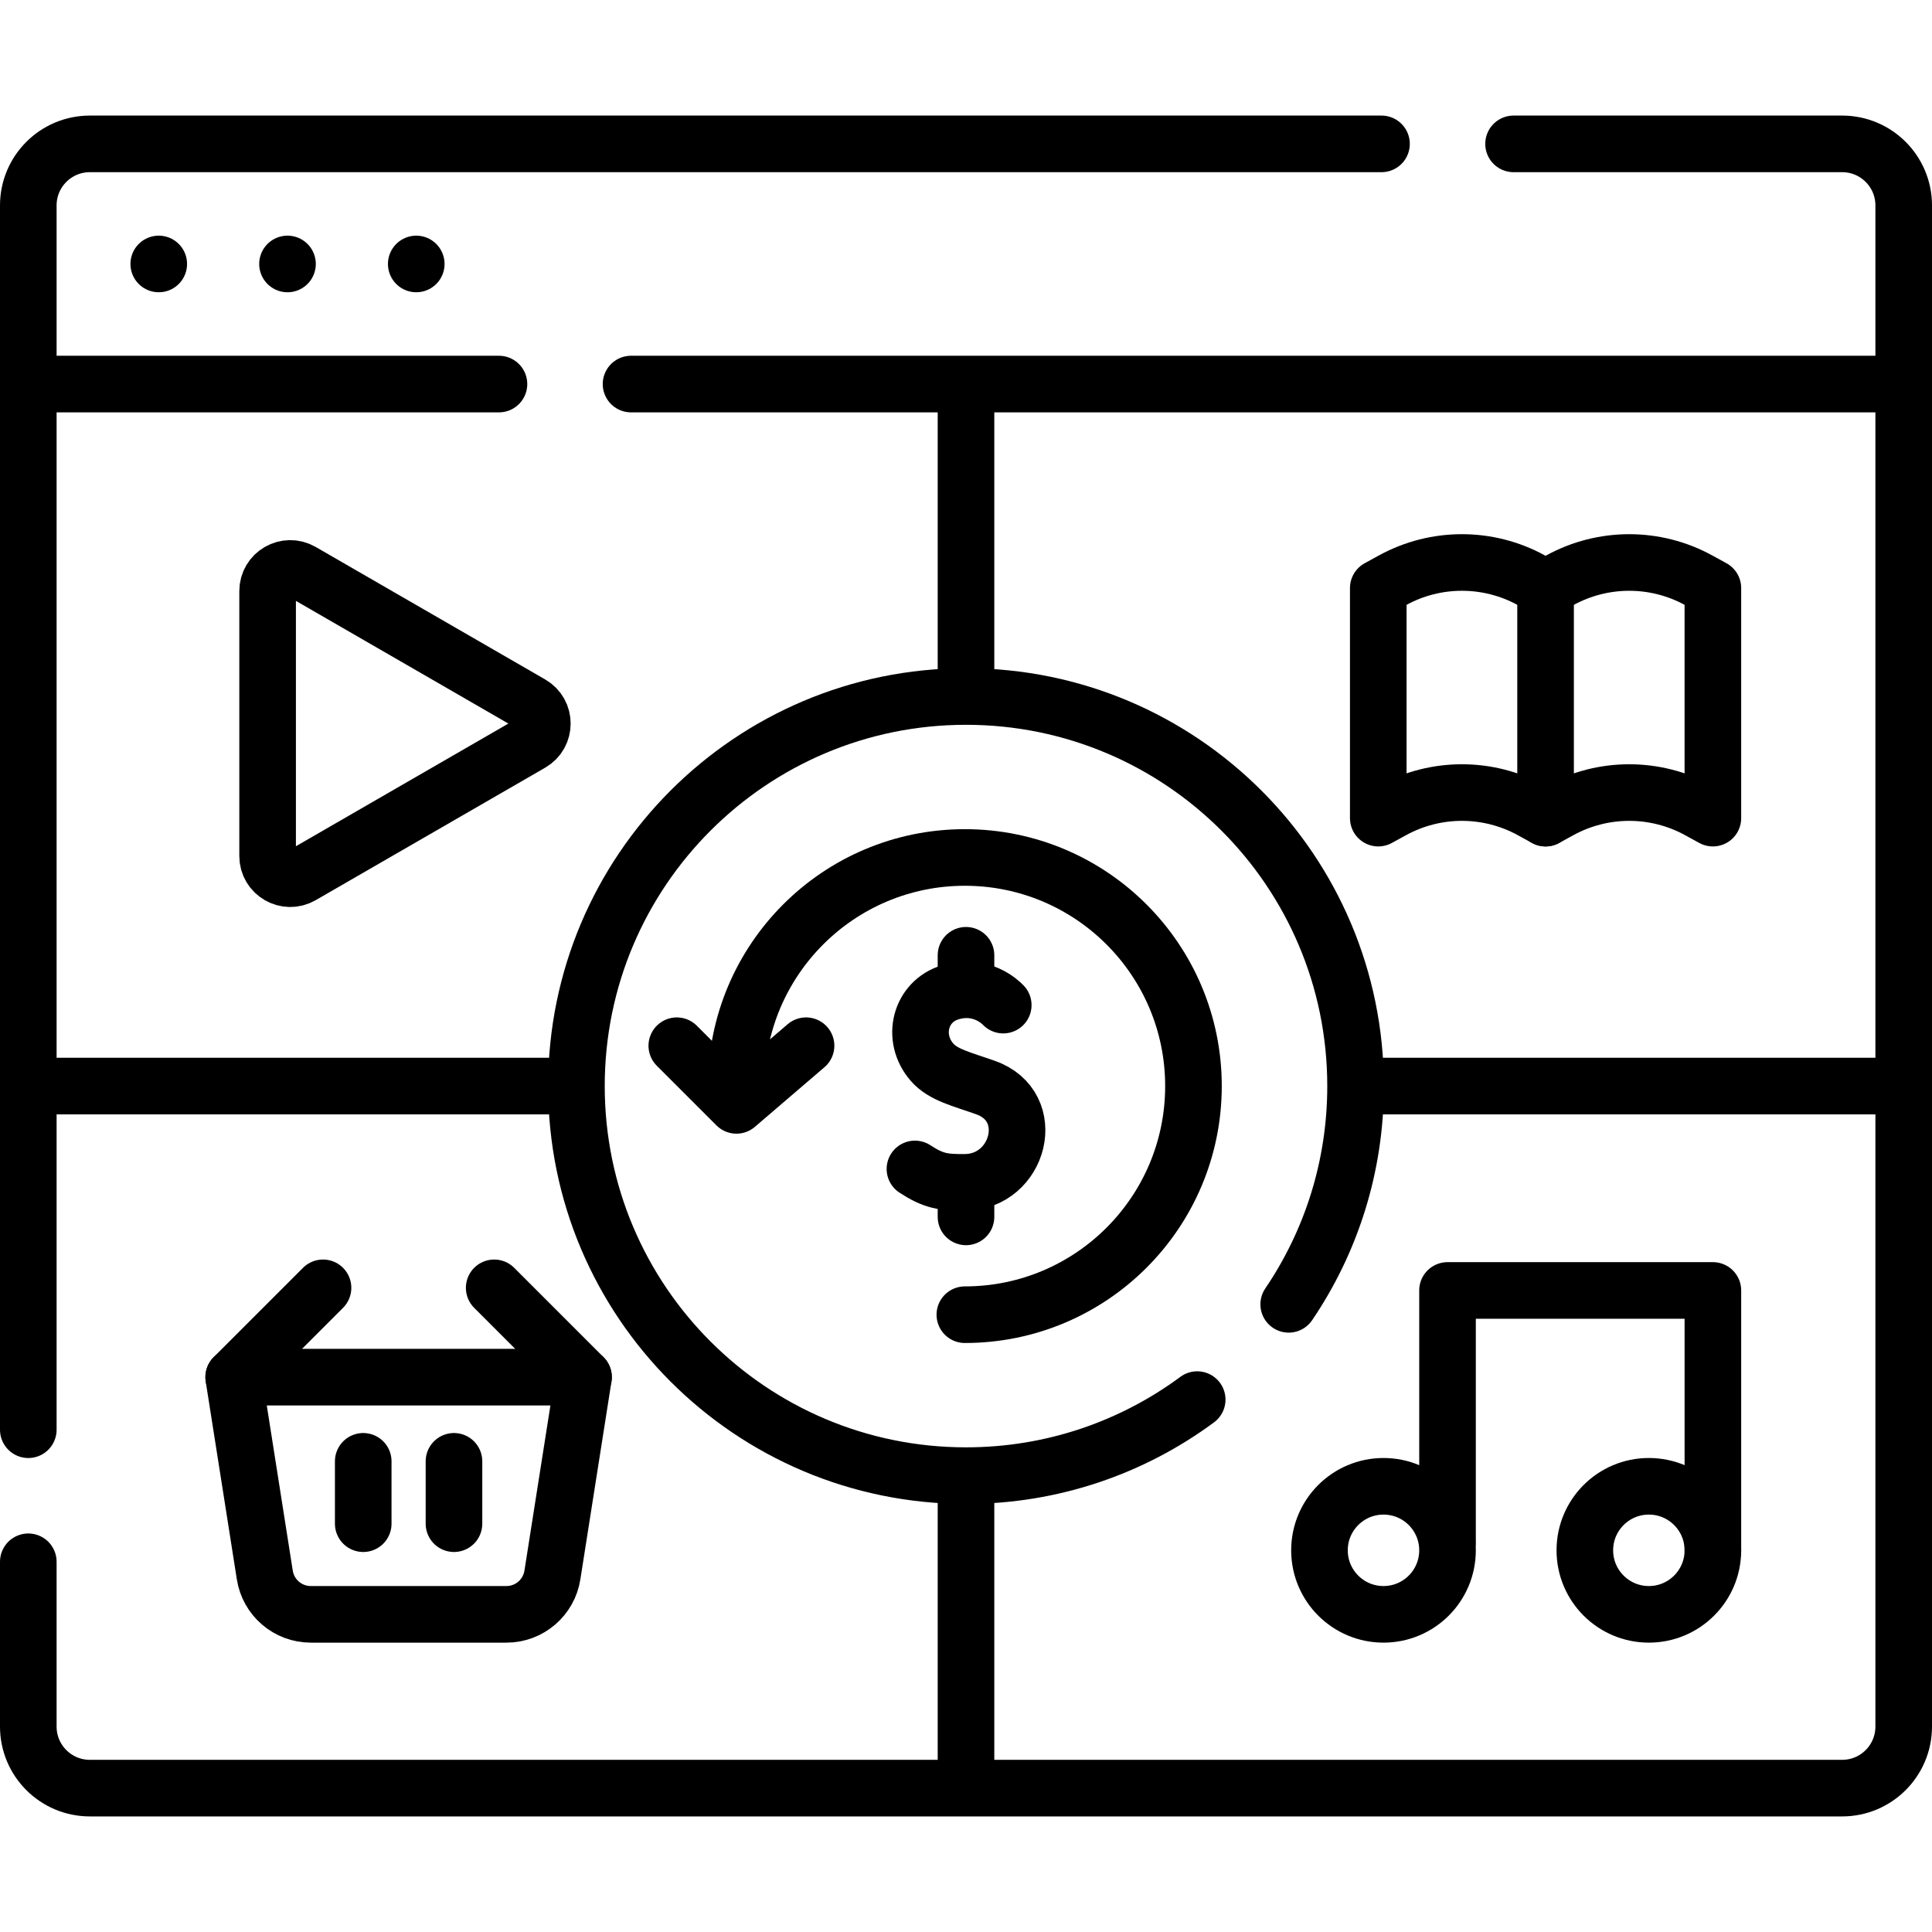 <svg xmlns="http://www.w3.org/2000/svg" xmlns:xlink="http://www.w3.org/1999/xlink" id="Capa_1" x="0px" y="0px" viewBox="0 0 512 512" style="enable-background:new 0 0 512 512;" xml:space="preserve"><g>	<path style="fill:none;stroke:#000000;stroke-width:15;stroke-linecap:round;stroke-linejoin:round;stroke-miterlimit:10;" d="&#10;&#9;&#9;M7.5,378.89V54.44c0-9.01,7.3-16.31,16.31-16.31h342.3 M401.11,38.13h87.08c9.01,0,16.31,7.3,16.31,16.31v403.12&#10;&#9;&#9;c0,9.01-7.3,16.31-16.31,16.31H23.81c-9.01,0-16.31-7.3-16.31-16.31v-43.67"></path>			<line style="fill:none;stroke:#000000;stroke-width:15;stroke-linecap:round;stroke-linejoin:round;stroke-miterlimit:10;" x1="132.23" y1="101.78" x2="10.21" y2="101.78"></line>			<line style="fill:none;stroke:#000000;stroke-width:15;stroke-linecap:round;stroke-linejoin:round;stroke-miterlimit:10;" x1="501.79" y1="101.78" x2="167.23" y2="101.78"></line>			<line style="fill:none;stroke:#000000;stroke-width:15;stroke-linecap:round;stroke-linejoin:round;stroke-miterlimit:10;" x1="110.31" y1="69.952" x2="110.31" y2="69.952"></line>			<line style="fill:none;stroke:#000000;stroke-width:15;stroke-linecap:round;stroke-linejoin:round;stroke-miterlimit:10;" x1="76.19" y1="69.952" x2="76.19" y2="69.952"></line>			<line style="fill:none;stroke:#000000;stroke-width:15;stroke-linecap:round;stroke-linejoin:round;stroke-miterlimit:10;" x1="42.07" y1="69.952" x2="42.07" y2="69.952"></line>			<polyline style="fill:none;stroke:#000000;stroke-width:15;stroke-linecap:round;stroke-linejoin:round;stroke-miterlimit:10;" points="&#10;&#9;&#9;383.608,408.528 383.608,341.982 453.933,341.982 453.933,410.85 &#9;"></polyline>			<circle style="fill:none;stroke:#000000;stroke-width:15;stroke-linecap:round;stroke-linejoin:round;stroke-miterlimit:10;" cx="366.641" cy="410.85" r="16.967"></circle>			<circle style="fill:none;stroke:#000000;stroke-width:15;stroke-linecap:round;stroke-linejoin:round;stroke-miterlimit:10;" cx="436.966" cy="410.85" r="16.967"></circle>	<path style="fill:none;stroke:#000000;stroke-width:15;stroke-linecap:round;stroke-linejoin:round;stroke-miterlimit:10;" d="&#10;&#9;&#9;M409.594,216.813l-3.785-2.073c-11.453-6.273-25.315-6.273-36.768,0l-3.785,2.073v-60.971l3.785-2.073&#10;&#9;&#9;c11.453-6.273,25.315-6.273,36.768,0l3.785,2.073V216.813z"></path>	<path style="fill:none;stroke:#000000;stroke-width:15;stroke-linecap:round;stroke-linejoin:round;stroke-miterlimit:10;" d="&#10;&#9;&#9;M409.594,155.843l3.785-2.073c11.453-6.273,25.315-6.273,36.768,0l3.785,2.073v60.971l-3.785-2.073&#10;&#9;&#9;c-11.453-6.273-25.315-6.273-36.768,0l-3.785,2.073"></path>	<path style="fill:none;stroke:#000000;stroke-width:15;stroke-linecap:round;stroke-linejoin:round;stroke-miterlimit:10;" d="&#10;&#9;&#9;M140.728,186.556l-60.808-35.107c-4-2.309-8.999,0.577-8.999,5.196v70.215c0,4.618,5,7.505,8.999,5.196l60.808-35.107&#10;&#9;&#9;C144.728,194.638,144.728,188.865,140.728,186.556z"></path>	<path style="fill:none;stroke:#000000;stroke-width:15;stroke-linecap:round;stroke-linejoin:round;" d="M134.207,427.817H82.362&#10;&#9;&#9;c-6.072,0-11.241-4.419-12.185-10.418l-8.247-52.437h92.708l-8.247,52.437C145.448,423.397,140.279,427.817,134.207,427.817z"></path>			<line style="fill:none;stroke:#000000;stroke-width:15;stroke-linecap:round;stroke-linejoin:round;" x1="61.93" y1="364.961" x2="85.603" y2="341.288"></line>			<line style="fill:none;stroke:#000000;stroke-width:15;stroke-linecap:round;stroke-linejoin:round;" x1="154.639" y1="364.961" x2="130.965" y2="341.288"></line>			<line style="fill:none;stroke:#000000;stroke-width:15;stroke-linecap:round;stroke-linejoin:round;" x1="120.309" y1="387.268" x2="120.309" y2="403.792"></line>			<line style="fill:none;stroke:#000000;stroke-width:15;stroke-linecap:round;stroke-linejoin:round;" x1="96.259" y1="387.268" x2="96.259" y2="403.792"></line>			<line style="fill:none;stroke:#000000;stroke-width:15;stroke-linecap:round;stroke-linejoin:round;stroke-miterlimit:10;" x1="256" y1="179.954" x2="256" y2="105.287"></line>			<line style="fill:none;stroke:#000000;stroke-width:15;stroke-linecap:round;stroke-linejoin:round;stroke-miterlimit:10;" x1="256" y1="470.358" x2="256" y2="392.817"></line>			<line style="fill:none;stroke:#000000;stroke-width:15;stroke-linecap:round;stroke-linejoin:round;stroke-miterlimit:10;" x1="361.202" y1="287.823" x2="501.788" y2="287.823"></line>			<line style="fill:none;stroke:#000000;stroke-width:15;stroke-linecap:round;stroke-linejoin:round;stroke-miterlimit:10;" x1="10.212" y1="287.823" x2="149.727" y2="287.823"></line>	<path style="fill:none;stroke:#000000;stroke-width:15;stroke-linecap:round;stroke-linejoin:round;stroke-miterlimit:10;" d="&#10;&#9;&#9;M341.52,345.66c11.19-16.5,17.72-36.41,17.72-57.84c0-57.01-46.22-103.24-103.24-103.24s-103.24,46.23-103.24,103.24&#10;&#9;&#9;c0,57.02,46.22,103.24,103.24,103.24c22.94,0,44.14-7.49,61.27-20.15"></path>	<path style="fill:none;stroke:#000000;stroke-width:15;stroke-linecap:round;stroke-linejoin:round;stroke-miterlimit:10;" d="&#10;&#9;&#9;M265.871,266.364c-0.682-0.722-5.893-5.856-14.016-3.409c-8.013,2.414-10.493,12.051-4.854,18.547&#10;&#9;&#9;c2.922,3.367,7.831,4.469,14.172,6.71c14.191,5.016,8.945,25.029-5.49,25.125c-5.633,0.038-8.267-0.32-13.215-3.557"></path>			<line style="fill:none;stroke:#000000;stroke-width:15;stroke-linecap:round;stroke-linejoin:round;stroke-miterlimit:10;" x1="256" y1="314.197" x2="256" y2="322.486"></line>			<line style="fill:none;stroke:#000000;stroke-width:15;stroke-linecap:round;stroke-linejoin:round;stroke-miterlimit:10;" x1="256" y1="253.159" x2="256" y2="261.448"></line>			<polyline style="fill:none;stroke:#000000;stroke-width:15;stroke-linecap:round;stroke-linejoin:round;stroke-miterlimit:10;" points="&#10;&#9;&#9;213.611,277.127 195.166,292.935 179.358,277.127 &#9;"></polyline>	<path style="fill:none;stroke:#000000;stroke-width:15;stroke-linecap:round;stroke-linejoin:round;stroke-miterlimit:10;" d="&#10;&#9;&#9;M255.695,348.408c33.46,0,60.585-27.125,60.585-60.585s-27.125-60.585-60.585-60.585s-60.585,27.125-60.585,60.585"></path></g><g></g><g></g><g></g><g></g><g></g><g></g><g></g><g></g><g></g><g></g><g></g><g></g><g></g><g></g><g></g></svg>